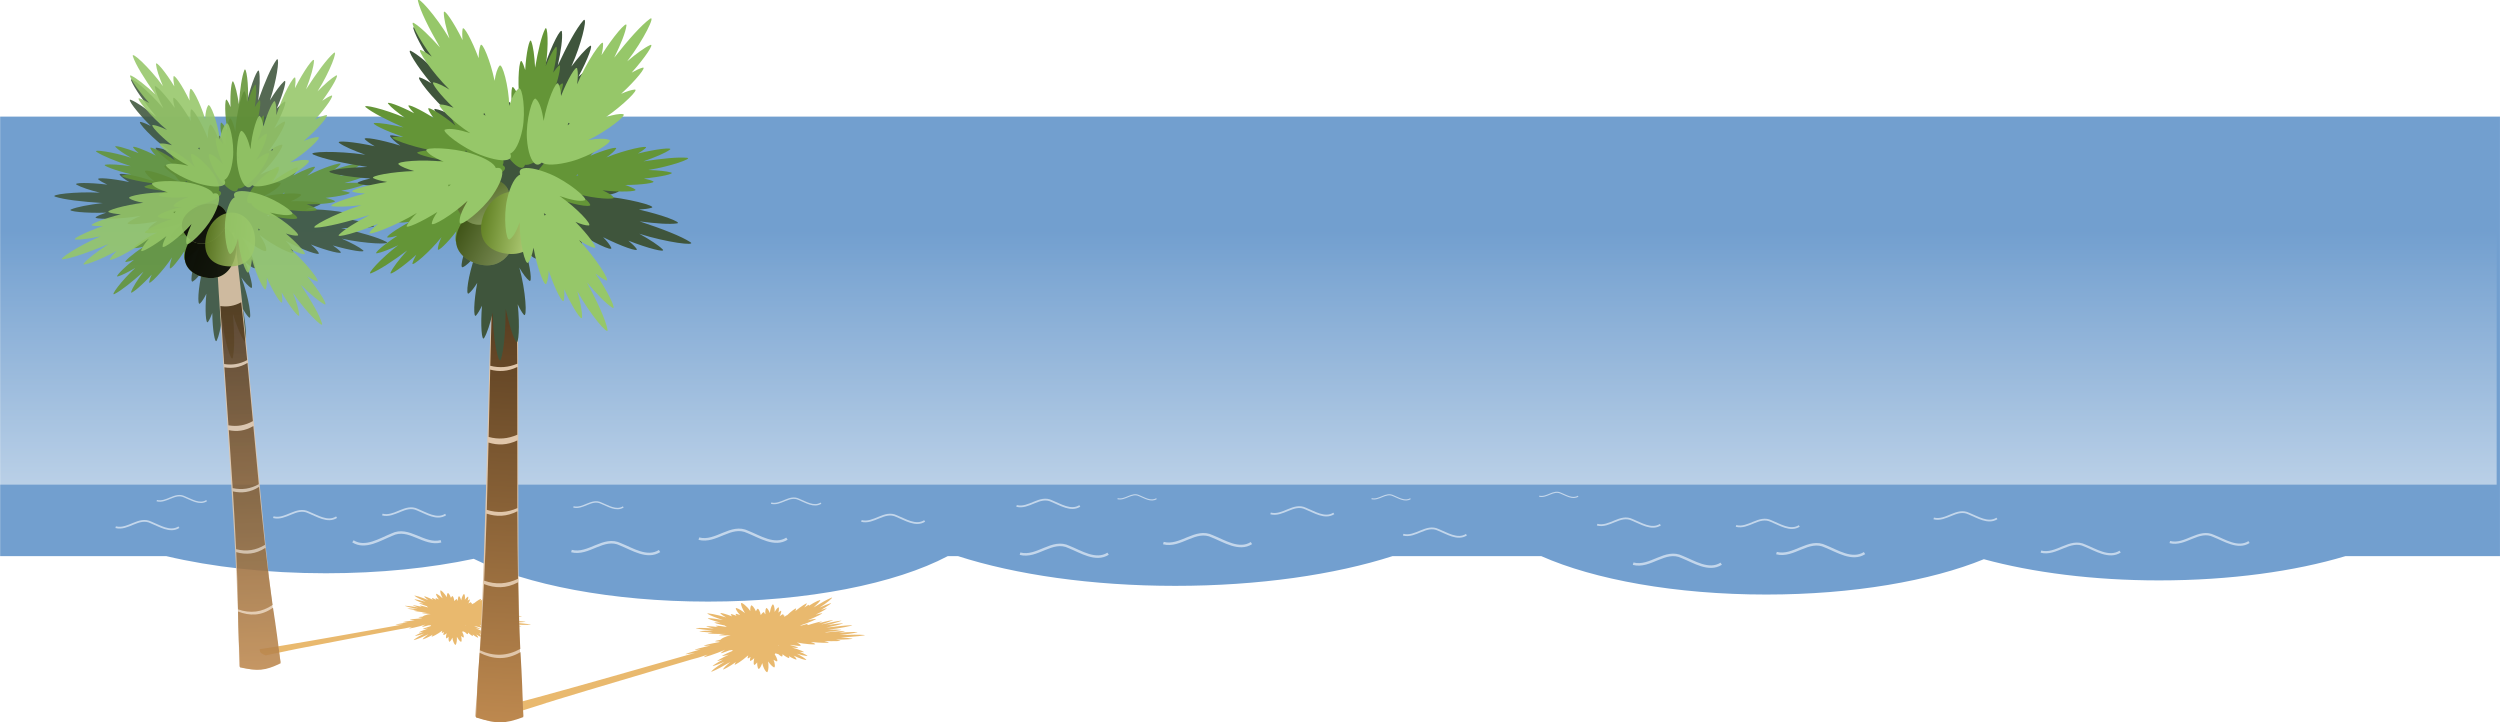 <?xml version="1.0" encoding="UTF-8"?>
<svg version="1.0" viewBox="0 0 999.02 288.67" xmlns="http://www.w3.org/2000/svg" xmlns:xlink="http://www.w3.org/1999/xlink">
<defs>
<linearGradient id="c" x1="783.05" x2="794.71" y1="975.63" y2="556.5" gradientTransform="translate(-419.21 -67.68)" gradientUnits="userSpaceOnUse">
<stop stop-color="#be894f" offset="0"/>
<stop stop-color="#553b1f" offset="1"/>
</linearGradient>
<filter id="b">
<feGaussianBlur stdDeviation="1.596"/>
</filter>
<linearGradient id="a">
<stop stop-color="#638225" offset="0"/>
<stop stop-color="#bad681" offset="1"/>
</linearGradient>
<linearGradient id="j" x1="163.62" x2="227.28" y1="564.38" y2="564.38" gradientTransform="matrix(2.448 .386 -.425 2.223 -113.05 -2344.7)" gradientUnits="userSpaceOnUse" xlink:href="#a"/>
<linearGradient id="i" x1="163.62" x2="227.28" y1="564.38" y2="564.38" gradientTransform="matrix(1.128 1.491 -1.641 1.024 757.2 -1944)" gradientUnits="userSpaceOnUse" xlink:href="#a"/>
<linearGradient id="h" x1="163.62" x2="227.28" y1="564.38" y2="564.38" gradientTransform="matrix(2.263 .932 -1.026 2.055 198.91 -2325.5)" gradientUnits="userSpaceOnUse" xlink:href="#a"/>
<linearGradient id="g" x1="163.62" x2="227.28" y1="564.38" y2="564.38" gradientTransform="matrix(2.34 .718 -.831 2.142 -1023.7 -2176.4)" gradientUnits="userSpaceOnUse" xlink:href="#a"/>
<linearGradient id="f" x1="163.62" x2="227.28" y1="564.38" y2="564.38" gradientTransform="matrix(1.261 1.379 -1.539 1.172 -432.4 -1848.4)" gradientUnits="userSpaceOnUse" xlink:href="#a"/>
<linearGradient id="e" x1="163.62" x2="227.28" y1="564.38" y2="564.38" gradientTransform="matrix(2.474 .157 -.217 2.253 -1336.1 -2166.5)" gradientUnits="userSpaceOnUse" xlink:href="#a"/>
<linearGradient id="d" x1="728.56" x2="728.56" y1="-1510.7" y2="-2266.3" gradientTransform="matrix(.152 0 0 .264 396.13 733.7)" gradientUnits="userSpaceOnUse">
<stop stop-color="#fffffe" offset="0"/>
<stop stop-color="#fffffe" stop-opacity="0" offset="1"/>
</linearGradient>
</defs>
<g transform="translate(-38.291 -43.01)">
<path d="m38.344 89.594v175.66h66.436c18.26 4.32 40.18 6.84 63.75 6.84 21.59 0 41.79-2.11 59.06-5.78 20.93 10.35 55.07 17.1 93.66 17.1 39.87 0 75.05-7.22 95.75-18.16h4.16c22.96 7.38 53.4 11.87 86.78 11.87s63.82-4.49 86.78-11.87h59.5c21.13 9.35 53.56 15.34 89.9 15.34 34.72 0 65.81-5.49 86.94-14.12 19.42 5.29 43.69 8.47 70.03 8.47 28.38 0 54.35-3.64 74.44-9.69h61.77v-175.66l-998.96 4e-3z" fill="#729fcf"/>
<rect x="38.291" y="88.118" width="997.68" height="148.56" fill="url(#d)"/>
<path transform="matrix(.075 0 -.026 .041 244.41 312.87)" d="m1421.5-757.81c-0.6 0.09-1.3 0.59-2.2 1.5-16.6 16.57-38.6 51.72-61.8 94.75 8.4-31.33 12.9-56.68 11.3-70.97-0.4-3.96-3.8-1.3-8.8 5.72-0.7-0.96-1.8-0.67-3.3 1.09-9 10.3-19.4 27.23-30.4 48.44-0.4-3.16-1-5.95-1.8-8.31-1.7-5.47-8.9 5.77-16.7 24.46 1.8-16.24 2.1-29.38 0.4-38.15-2.1-10.81-22.6 29.45-35.9 73.31-0.7-10.24-2.2-18.46-4.5-24.16-3.5-8.56-17.3 26.22-25.5 65.5-2.8-1.45-5.9 5.03-8.4 15.82-2.1-7.23-4.5-12.95-7.3-16.85-1.3-1.75-2.8-0.77-4.5 2.25-1.3-9.61-3.4-14.98-5.7-12.43-3.6 4.1-7.1 10.99-10.3 20.03-2.2-31.21-9.2-59.15-12.9-52.57-2.4 4.21-4.3 10.27-6 17.85-6-31.62-16.1-58.52-18.7-50.78-3.1 9.1-4.2 24.45-3.9 43.68-0.1-0.3-0.1-0.63-0.2-0.93-11.6-40.76-34.8-82.4-35.7-70.78-1.2 16.62 4.7 46.87 14.4 82.46-12.6-22.68-24.2-40.18-33.4-48.5-7-6.34 0.1 27.03 13.9 60.29-1.9-2.11-3.7-4.03-5.5-5.79-5.9-11.4-10.9-17.41-12.5-13.65-2.7 6.02-4 15.37-4 27.25-16.3-37.14-37.2-68.88-38.8-59.85-1.1 5.77-0.9 13.64 0.4 23.29-21.2-36.53-45.4-66.15-45.2-56.04 0.2 11.9 5.6 30.82 14.4 54-0.3-0.34-0.5-0.71-0.7-1.06-32.11-45.95-78.8-89.65-74.79-75.34 5.75 20.48 26.31 55.42 53.79 95.69-25.37-23.82-47.29-41.64-62.22-49.04-11.41-5.64 11.93 32.71 43.43 68.94-9.97-6.09-18.63-10.46-25.47-12.69-5.64-1.83-1.29 6.6 8.85 19.6-22.11-13.14-38.44-20.17-35.81-14.44 2.47 5.4 7.33 12.15 14.15 20-40.39-23.32-79.39-39.49-73.25-30.81 7.23 10.2 23.16 24.47 44.66 41.09-0.42-0.2-0.83-0.42-1.25-0.62-55.65-27.22-122.92-46.78-110.91-35.97 17.19 15.48 56.01 37.66 104.16 61.78-36.57-10.7-66.55-17.57-84.19-18.13-13.47-0.42 29.87 23.65 79.25 42.69-12.46-1.37-22.71-1.81-30.09-1.06-10.36 1.05 22.33 16.5 63.37 30.03 2.86 3.81 8.05 8.3 15.13 13.31-0.74 0.08-1.46 0.17-2.16 0.25-34.18-9.89-65.56-15.04-60.06-9.93 3.66 3.39 9.52 7.24 17.25 11.46-37.94-8.03-72.43-11.16-64.94-6.18 8.82 5.85 25.51 12.74 47.13 20.09-0.38-0.06-0.78-0.13-1.16-0.19-50.62-7.48-107.31-6.79-94.72-1.56 18.02 7.49 54.38 15.04 98.38 21.94-30.85 0.33-55.49 2.03-68.82 5.56-10.17 2.69 30.21 10.6 73.41 13.5-9.75 1.78-17.53 3.77-22.78 5.97-9.95 4.16 47.48 10.03 95.03 7.22-13.66 3.52-23.95 7.14-29.59 10.81-6.07 3.95 27.14 5.7 62.92 3.06-10.1 4.29-17.39 8.42-20.96 12.28-0.39 0.43-0.46 0.83-0.25 1.16-11.1 8.37-17.05 18.8-18.71 30.13-17.17 6.64-27.44 12.47-22.91 14.15 5.29 1.97 13.34 2.94 23.47 3.1 0.34 1.68 0.76 3.37 1.25 5.06-42.1 15.4-78.44 34.56-68.81 35.87 7.67 1.05 19.15 0.28 33.56-1.9-42.83 19.97-78.52 42.6-67.35 42.25 7.14-0.23 16.69-1.8 28.22-4.6-41.42 23.79-74.08 48.69-61.84 46.66 10.64-1.76 25.55-6.51 43.47-13.44-244.9 155.32-502.23 320.95-691.63 434.69-25.23 14.54-48.61 28.42-71.09 42.06-20.464 11.91-39.925 23.07-57.969 33.13 0.274 0.73 0.513 1.35 0.781 2.06-0.417 0.26-0.833 0.52-1.25 0.78 17.375 39.06 27.92 50.47 69.718 68.63 0.73-0.52 1.52-1.08 2.25-1.6 0.13 0.07 0.24 0.13 0.38 0.19 2.23-1.74 4.54-3.54 6.84-5.31 35.63-25.27 74.57-52.86 117.41-84.94-0.38-0.1-0.75-0.18-1.13-0.28 2.15-1.52 4.29-3.06 6.47-4.6 0.31 0.09 0.62 0.2 0.94 0.29 12.85-9.42 26.16-19.05 39.81-28.82 163.51-113.63 379.53-255.17 581.31-391.37 13.67-6.37 42.82-25.52 70.22-47.63-6.03 9.13-10.2 16.86-11.97 22.75-3.35 11.19 51.84-29.82 88.27-69.81-7.2 13.63-11.5 24.71-11.8 32.09-0.3 5.95 16.5-6.59 36.1-26.06 4.6-0.33 10.3-1.72 16.8-3.97-0.2 3.43 0 6.4 0.7 8.82 0.1 0.42 0.3 0.72 0.6 0.9-25.8 26.41-43.8 51.39-35.2 49.25 7.5-1.86 17.6-6.7 29.4-13.87-27.8 33.23-47.7 66.25-37.8 61.87 6.3-2.79 14.1-7.7 23-14.37-24.4 36.09-40.3 69.992-30.3 63.747 11.7-7.347 27.5-22.327 45.6-42.157-0.2 0.37-0.4 0.73-0.6 1.09-27.7 49.001-44.9 106.24-32.9 94.942 17.2-16.18 40.4-50.804 65-93.282-9.4 31.138-14.8 56.384-13.8 70.72 0.8 10.947 25.9-27.647 44.3-70.38-0.5 10.28 0 18.64 1.6 24.5 3 10.459 27.5-38.82 39.6-85.18 0.8-0.86 1.7-1.82 2.5-2.88 1.1 11.9 3.2 21.16 6.5 26.91 1.9 3.41 6-2.38 10.5-13.28 4.1 25.35 10.3 43.62 14.1 38.31 3.9-5.57 7.1-14.63 9.7-26.38 8 39.06 21.6 73.456 25.2 64.75 2.3-5.55 3.8-13.4 4.6-23.12 12.9 39.142 30.3 71.905 32.3 61.875 2.3-11.8 1.1-31.257-2.5-55.435 0.2 0.37 0.3 0.75 0.5 1.12 21.5 50.027 57.8 99.882 57 85.159-1.3-21.077-13.8-58.513-32-102.25 19.7 27.16 37.3 47.934 50.3 57.374 10 7.208-4.6-34.044-27.6-74.374 8.4 7.45 15.9 13.01 22.1 16.19 9.9 5.05-8.3-32.97-34.2-69.16 0-0.09 0.1-0.18 0.1-0.28 0.8-2.32 1.1-5.27 1-8.75 6.2 3.74 11.8 6.45 16.4 7.84 0.6 0.19 1.1 0.21 1.5 0.1 15 16.02 28.2 26.55 28.3 21.75 0.1-5.01-2-12.16-5.8-20.91 24.1 23.89 50 42.85 48.3 35.84-1.1-4.47-3.7-10.25-7.8-17.09 27.6 22.4 55.2 39.09 51.8 31.69-3.9-8.72-14-21.52-28.1-36.72 0.3 0.2 0.6 0.42 0.9 0.62 38.8 27.04 87.8 49.32 80.2 39.63-10.9-13.87-37.4-35.23-70.9-59.06 26.6 12.16 48.7 20.63 62.3 22.9 10.3 1.74-19.4-21.56-54.6-41.56 9.4 2.37 17.3 3.78 23.1 3.97 11.1 0.35-34.5-28-77-44.72 13.9 2.41 24.9 3.36 32 2.41 7.6-1.03-19.8-15.96-52-28.07 3.9 0.1 7.4 0.06 10.6-0.09 27.1 8.4 50.5 12 49.2 6.81-2.1-8.33-13.7-19.08-31.3-31.03 46.3 15.59 108.7 23.67 103.5 16.13-4.4-6.18-15.2-13.32-30.6-21.04 50 9.18 104.7 11.18 97.1 4.91-5.5-4.45-15.3-9.2-28.4-14.09 48.5 3.3 93.2 1.01 84-3.91-5.9-3.14-14.8-6.24-26.1-9.28 50.1-0.54 94-6.08 82.7-10.09-13.3-4.73-36.7-8.59-66.3-11.66 0.4-0.03 0.9-0.06 1.4-0.09 65.5-4.67 135.2-20.94 117.5-23.88-25.3-4.2-73.3-3.51-130.3 0.06 37.9-8.79 67.6-17.52 82.6-25.43 11.4-6.05-41.7-4.72-96.1 3.5 11.2-4.82 20.1-9.34 25.6-13.44 8.9-6.52-41.2-1.6-91.6 9.81-3.4-0.43-7.2-0.81-11.2-1.12 49-9.5 90.5-22.76 78.3-24.63-14.3-2.2-38.3-1.71-68.2 0.63 0.4-0.13 1-0.22 1.4-0.35 57.1-14.73 115-39.35 111.8-43.59-0.3-0.44-1.3-0.62-3-0.6-25.9 0.46-72.8 9.68-127.9 23.38 34.8-15.33 61.7-29.1 74.2-39.47 8.9-7.31-34.5 1.36-81.6 16.69 40.6-21.49 75.7-47.91 62.9-45.1-19.8 4.38-53.7 18.68-92.8 37.63 23.2-17.04 40.6-31.68 47.8-41.5 5.5-7.5-31.7 8.74-66.9 30.16 5.9-6.6 10.2-12.3 12.4-16.75 3.4-6.98-29.1 10.26-59.5 32.21-2.6-0.47-5.6-0.58-8.9-0.37 1.9-3.56 3.3-6.71 3.8-9.31 1-4.26-11.4 2.41-27.4 13.97-2.8 0.81-5.7 1.69-8.7 2.68 0.3-0.75 0.5-1.51 0.6-2.22 0.1-0.36 0.1-0.63-0.1-0.87 36.2-26.8 69-63.22 58.9-62.66-8.8 0.5-21.8 5.28-37.5 13.16 33.7-32.37 61.8-71.31 51.3-68.44-7.4 2.05-17.3 7.15-28.9 14.6 26.6-33.87 45.4-67.34 35.6-62.72-6.3 2.94-13.8 8.03-22.5 14.9 23.1-36.63 37.8-70.85 28.1-64.37-11.5 7.62-26.8 22.94-44.2 43.19 0.2-0.38 0.4-0.72 0.6-1.1 23.9-45.73 38.6-98.27 31.7-97.12zm-28.4 385.12c-0.1 0.17-0.1 0.34-0.2 0.5-0.2-0.06-0.4-0.12-0.6-0.19 0.3-0.1 0.5-0.2 0.8-0.31zm-95.8 82.35c1.7 0.5 3.5 1.02 5.4 1.56-1.3 0.42-2.1 1.07-2.4 1.94-1.1-1.27-2.1-2.44-3-3.5z" fill="#e9b96e" filter="url(#b)"/>
<path d="m317.56 258.26c6.83 1.81 12.86-6.02 19.59-2.68 4.66 1.85 10.69 5.84 15.61 2.68" fill="none" opacity=".577" stroke="#fffeff"/>
<path transform="matrix(.056 .006 -.022 .029 145.22 293.63)" d="m1421.5-757.81c-0.6 0.09-1.3 0.59-2.2 1.5-16.6 16.57-38.6 51.72-61.8 94.75 8.4-31.33 12.9-56.68 11.3-70.97-0.4-3.96-3.8-1.3-8.8 5.72-0.7-0.96-1.8-0.67-3.3 1.09-9 10.3-19.4 27.23-30.4 48.44-0.4-3.16-1-5.95-1.8-8.31-1.7-5.47-8.9 5.77-16.7 24.46 1.8-16.24 2.1-29.38 0.4-38.15-2.1-10.81-22.6 29.45-35.9 73.31-0.7-10.24-2.2-18.46-4.5-24.16-3.5-8.56-17.3 26.22-25.5 65.5-2.8-1.45-5.9 5.03-8.4 15.82-2.1-7.23-4.5-12.95-7.3-16.85-1.3-1.75-2.8-0.77-4.5 2.25-1.3-9.61-3.4-14.98-5.7-12.43-3.6 4.1-7.1 10.99-10.3 20.03-2.2-31.21-9.2-59.15-12.9-52.57-2.4 4.21-4.3 10.27-6 17.85-6-31.62-16.1-58.52-18.7-50.78-3.1 9.1-4.2 24.45-3.9 43.68-0.1-0.3-0.1-0.63-0.2-0.93-11.6-40.76-34.8-82.4-35.7-70.78-1.2 16.62 4.7 46.87 14.4 82.46-12.6-22.68-24.2-40.18-33.4-48.5-7-6.34 0.1 27.03 13.9 60.29-1.9-2.11-3.7-4.03-5.5-5.79-5.9-11.4-10.9-17.41-12.5-13.65-2.7 6.02-4 15.37-4 27.25-16.3-37.14-37.2-68.88-38.8-59.85-1.1 5.77-0.9 13.64 0.4 23.29-21.2-36.53-45.4-66.15-45.2-56.04 0.2 11.9 5.6 30.82 14.4 54-0.3-0.34-0.5-0.71-0.7-1.06-32.11-45.95-78.8-89.65-74.79-75.34 5.75 20.48 26.31 55.42 53.79 95.69-25.37-23.82-47.29-41.64-62.22-49.04-11.41-5.64 11.93 32.71 43.43 68.94-9.97-6.09-18.63-10.46-25.47-12.69-5.64-1.83-1.29 6.6 8.85 19.6-22.11-13.14-38.44-20.17-35.81-14.44 2.47 5.4 7.33 12.15 14.15 20-40.39-23.32-79.39-39.49-73.25-30.81 7.23 10.2 23.16 24.47 44.66 41.09-0.42-0.2-0.83-0.42-1.25-0.62-55.65-27.22-122.92-46.78-110.91-35.97 17.19 15.48 56.01 37.66 104.16 61.78-36.57-10.7-66.55-17.57-84.19-18.13-13.47-0.42 29.87 23.65 79.25 42.69-12.46-1.37-22.71-1.81-30.09-1.06-10.36 1.05 22.33 16.5 63.37 30.03 2.86 3.81 8.05 8.3 15.13 13.31-0.74 0.08-1.46 0.17-2.16 0.25-34.18-9.89-65.56-15.04-60.06-9.93 3.66 3.39 9.52 7.24 17.25 11.46-37.94-8.03-72.43-11.16-64.94-6.18 8.82 5.85 25.51 12.74 47.13 20.09-0.38-0.06-0.78-0.13-1.16-0.19-50.62-7.48-107.31-6.79-94.72-1.56 18.02 7.49 54.38 15.04 98.38 21.94-30.85 0.33-55.49 2.03-68.82 5.56-10.17 2.69 30.21 10.6 73.41 13.5-9.75 1.78-17.53 3.77-22.78 5.97-9.95 4.16 47.48 10.03 95.03 7.22-13.66 3.52-23.95 7.14-29.59 10.81-6.07 3.95 27.14 5.7 62.92 3.06-10.1 4.29-17.39 8.42-20.96 12.28-0.39 0.43-0.46 0.83-0.25 1.16-11.1 8.37-17.05 18.8-18.71 30.13-17.17 6.64-27.44 12.47-22.91 14.15 5.29 1.97 13.34 2.94 23.47 3.1 0.34 1.68 0.76 3.37 1.25 5.06-42.1 15.4-78.44 34.56-68.81 35.87 7.67 1.05 19.15 0.28 33.56-1.9-42.83 19.97-78.52 42.6-67.35 42.25 7.14-0.23 16.69-1.8 28.22-4.6-41.42 23.79-74.08 48.69-61.84 46.66 10.64-1.76 25.55-6.51 43.47-13.44-244.9 155.32-502.23 320.95-691.63 434.69-25.23 14.54-48.61 28.42-71.09 42.06-20.464 11.91-39.925 23.07-57.969 33.13 0.274 0.73 0.513 1.35 0.781 2.06-0.417 0.26-0.833 0.52-1.25 0.78 17.375 39.06 27.92 50.47 69.718 68.63 0.73-0.52 1.52-1.08 2.25-1.6 0.13 0.07 0.24 0.13 0.38 0.19 2.23-1.74 4.54-3.54 6.84-5.31 35.63-25.27 74.57-52.86 117.41-84.94-0.38-0.1-0.75-0.18-1.13-0.28 2.15-1.52 4.29-3.06 6.47-4.6 0.31 0.09 0.62 0.2 0.94 0.29 12.85-9.42 26.16-19.05 39.81-28.82 163.51-113.63 379.53-255.17 581.31-391.37 13.67-6.37 42.82-25.52 70.22-47.63-6.03 9.13-10.2 16.86-11.97 22.75-3.35 11.19 51.84-29.82 88.27-69.81-7.2 13.63-11.5 24.71-11.8 32.09-0.3 5.95 16.5-6.59 36.1-26.06 4.6-0.33 10.3-1.72 16.8-3.97-0.2 3.43 0 6.4 0.7 8.82 0.1 0.42 0.3 0.72 0.6 0.9-25.8 26.41-43.8 51.39-35.2 49.25 7.5-1.86 17.6-6.7 29.4-13.87-27.8 33.23-47.7 66.25-37.8 61.87 6.3-2.79 14.1-7.7 23-14.37-24.4 36.09-40.3 69.992-30.3 63.747 11.7-7.347 27.5-22.327 45.6-42.157-0.2 0.37-0.4 0.73-0.6 1.09-27.7 49.001-44.9 106.24-32.9 94.942 17.2-16.18 40.4-50.804 65-93.282-9.4 31.138-14.8 56.384-13.8 70.72 0.8 10.947 25.9-27.647 44.3-70.38-0.5 10.28 0 18.64 1.6 24.5 3 10.459 27.5-38.82 39.6-85.18 0.8-0.86 1.7-1.82 2.5-2.88 1.1 11.9 3.2 21.16 6.5 26.91 1.9 3.41 6-2.38 10.5-13.28 4.1 25.35 10.3 43.62 14.1 38.31 3.9-5.57 7.1-14.63 9.7-26.38 8 39.06 21.6 73.456 25.2 64.75 2.3-5.55 3.8-13.4 4.6-23.12 12.9 39.142 30.3 71.905 32.3 61.875 2.3-11.8 1.1-31.257-2.5-55.435 0.2 0.37 0.3 0.75 0.5 1.12 21.5 50.027 57.8 99.882 57 85.159-1.3-21.077-13.8-58.513-32-102.25 19.7 27.16 37.3 47.934 50.3 57.374 10 7.208-4.6-34.044-27.6-74.374 8.4 7.45 15.9 13.01 22.1 16.19 9.9 5.05-8.3-32.97-34.2-69.16 0-0.09 0.1-0.18 0.1-0.28 0.8-2.32 1.1-5.27 1-8.75 6.2 3.74 11.8 6.45 16.4 7.84 0.6 0.19 1.1 0.21 1.5 0.1 15 16.02 28.2 26.55 28.3 21.75 0.1-5.01-2-12.16-5.8-20.91 24.1 23.89 50 42.85 48.3 35.84-1.1-4.47-3.7-10.25-7.8-17.09 27.6 22.4 55.2 39.09 51.8 31.69-3.9-8.72-14-21.52-28.1-36.72 0.3 0.2 0.6 0.42 0.9 0.62 38.8 27.04 87.8 49.32 80.2 39.63-10.9-13.87-37.4-35.23-70.9-59.06 26.6 12.16 48.7 20.63 62.3 22.9 10.3 1.74-19.4-21.56-54.6-41.56 9.4 2.37 17.3 3.78 23.1 3.97 11.1 0.35-34.5-28-77-44.72 13.9 2.41 24.9 3.36 32 2.41 7.6-1.03-19.8-15.96-52-28.07 3.9 0.1 7.4 0.06 10.6-0.09 27.1 8.4 50.5 12 49.2 6.81-2.1-8.33-13.7-19.08-31.3-31.03 46.3 15.59 108.7 23.67 103.5 16.13-4.4-6.18-15.2-13.32-30.6-21.04 50 9.18 104.7 11.18 97.1 4.91-5.5-4.45-15.3-9.2-28.4-14.09 48.5 3.3 93.2 1.01 84-3.91-5.9-3.14-14.8-6.24-26.1-9.28 50.1-0.54 94-6.08 82.7-10.09-13.3-4.73-36.7-8.59-66.3-11.66 0.4-0.03 0.9-0.06 1.4-0.09 65.5-4.67 135.2-20.94 117.5-23.88-25.3-4.2-73.3-3.51-130.3 0.06 37.9-8.79 67.6-17.52 82.6-25.43 11.4-6.05-41.7-4.72-96.1 3.5 11.2-4.82 20.1-9.34 25.6-13.44 8.9-6.52-41.2-1.6-91.6 9.81-3.4-0.43-7.2-0.81-11.2-1.12 49-9.5 90.5-22.76 78.3-24.63-14.3-2.2-38.3-1.71-68.2 0.63 0.4-0.13 1-0.22 1.4-0.35 57.1-14.73 115-39.35 111.8-43.59-0.3-0.44-1.3-0.62-3-0.6-25.9 0.46-72.8 9.68-127.9 23.38 34.8-15.33 61.7-29.1 74.2-39.47 8.9-7.31-34.5 1.36-81.6 16.69 40.6-21.49 75.7-47.91 62.9-45.1-19.8 4.38-53.7 18.68-92.8 37.63 23.2-17.04 40.6-31.68 47.8-41.5 5.5-7.5-31.7 8.74-66.9 30.16 5.9-6.6 10.2-12.3 12.4-16.75 3.4-6.98-29.1 10.26-59.5 32.21-2.6-0.47-5.6-0.58-8.9-0.37 1.9-3.56 3.3-6.71 3.8-9.31 1-4.26-11.4 2.41-27.4 13.97-2.8 0.81-5.7 1.69-8.7 2.68 0.3-0.75 0.5-1.51 0.6-2.22 0.1-0.36 0.1-0.63-0.1-0.87 36.2-26.8 69-63.22 58.9-62.66-8.8 0.5-21.8 5.28-37.5 13.16 33.7-32.37 61.8-71.31 51.3-68.44-7.4 2.05-17.3 7.15-28.9 14.6 26.6-33.87 45.4-67.34 35.6-62.72-6.3 2.94-13.8 8.03-22.5 14.9 23.1-36.63 37.8-70.85 28.1-64.37-11.5 7.62-26.8 22.94-44.2 43.19 0.2-0.38 0.4-0.72 0.6-1.1 23.9-45.73 38.6-98.27 31.7-97.12zm-28.4 385.12c-0.1 0.17-0.1 0.34-0.2 0.5-0.2-0.06-0.4-0.12-0.6-0.19 0.3-0.1 0.5-0.2 0.8-0.31zm-95.8 82.35c1.7 0.5 3.5 1.02 5.4 1.56-1.3 0.42-2.1 1.07-2.4 1.94-1.1-1.27-2.1-2.44-3-3.5z" fill="#e9b96e" filter="url(#b)"/>
<g transform="matrix(.126 0 0 .126 253.22 247.6)">
<path d="m-826.21-1436c-0.74 0-1.65 0.7-2.75 2.2-16.9 23.2-37.38 71-58 129.2 5.08-41.5 6.65-74.8 2.7-93.2-3.01-14-24.86 39.1-38.08 96.7-1.43-13.3-3.58-24-6.6-31.4-5.71-13.9-26.96 62.4-30.62 126.6-3.88-18.8-8.59-33.1-14.21-41.1-6.05-8.7-15.32 35.7-17.12 84-5.94-14.1-12.11-24.4-18.41-29.7-2.1-1.7-3.9 0.3-5.4 4.9-10.7-27.1-22-45.7-25.4-39.7-4.8 8.4-6.7 23.3-6.4 42.7-19.8-51.4-51.3-101.7-54.1-90.3-1.9 8.2-1.6 20.5 0.7 35.8-26.1-45.8-56.3-84-56.5-72.2-0.1 7.6 1.6 17.8 4.9 30.1-31.6-44.3-65.4-79.4-63.2-66.3 2.5 15.3 12.3 39 27 67.8-0.4-0.4-0.7-0.9-1-1.3-46-55-108.6-105.3-101.2-87.4 10.6 25.7 41 68.1 80.6 116.4-34-27.4-62.8-47.4-81.6-55-14.3-5.8 20 40.6 63.5 83.2-12.7-6.5-23.5-11-31.9-13-15.8-3.7 39.5 55.4 94.6 94.7-19.1-7.8-34.7-12.5-45.3-13-11.3-0.4 22.8 31.7 64.8 60.6-16.1-3.7-29-5-37.6-3.3-6.9 1.3 8.2 15 32.1 30.7 5.2 7.5 12.2 15.7 21 24.6-50.4-27.4-120.8-47.6-116.2-37 3.8 8.7 14.8 19.7 31.1 32.1-55.8-19.7-118.6-30.7-111-21.4 5.4 6.6 15.7 14.3 29.9 22.7-55.3-11.8-107.3-15.8-97.6-8 6.2 5 15.7 10.4 28.1 16.1-57.9-7.1-109.5-6.7-97.3 0.3 14.4 8.2 40.6 16.8 74.2 25.4-0.6-0.1-1.2-0.1-1.7-0.2-76.5-4-160.1 6.3-140.3 12.84 28.3 9.36 83.9 15.84 150.4 20.04-45.5 5.54-81.5 12.31-100.3 20.26-14.4 6.07 47 12.51 111.5 10.28-14 4.49-25 9.04-32.3 13.49-13.7 8.44 72.5 8.78 142-3.54-19.3 8-33.7 15.6-41.1 22.54-8.1 7.47 41.4 4.92 93.5-5.18-13.8 8.67-23.7 16.65-28 23.58-6.2 9.75 63.1-1.85 117-22.6-25.9 18.93-43.4 35.9-46.4 48.38-1.9 7.87 35.1-0.61 72.7-16.41-21.5 39.2-34 84.28-24.1 82.07 11.9-2.68 27.4-15.53 44.6-34.9-22.5 50.08-34.3 116.91-23.5 110.9 8.9-4.92 19.2-16.78 30.3-33.56-13.3 53.6-16.4 111.92-7.3 103.45 6.4-6.02 13.2-16.7 20.2-30.93-4.9 51.8-1.8 99.2 5.3 89.1 4.5-6.44 9.1-15.96 13.5-28.1 0.6 53.25 8.4 99.56 14.2 87.35 6.8-14.37 12.4-39.41 16.9-71.13 0.1 0.52 0.1 1.02 0.2 1.55 6.41 69.42 29.51 142.63 33.79 123.69 6.13-27.12 5.34-78.12 0.41-138.64 12.5 39.86 24.92 71.04 36.23 86.57 8.64 11.85 6.93-44.54-4.68-102.05 6.87 11.76 13.31 20.89 19.17 26.61 11.12 10.84-0.8-66.64-24.08-126.93 11.43 15.95 21.77 27.51 30.38 33 9.25 5.9-0.51-38.04-18.9-83.08 11.38 10.91 21.42 18.27 29.56 20.97 11.46 3.79-11.03-56.29-41.24-101.05 12.05 9.92 23.29 17.96 33.25 23.67 0.06 0.04 0.1 0.09 0.16 0.13 23.93 17.25 44.93 27.6 45.73 21.16 1.38-11.12-6.62-28.48-20.74-49.34 44.13 35.07 109.37 66.17 106.9 54.98-2.02-9.17-10.76-21.73-24.31-36.55 50.99 28.28 110.43 49.22 104.78 38.82-4.02-7.4-12.69-16.6-25-27.14 52.05 20.47 102.31 32.69 94.3 23.44-5.12-5.91-13.46-12.79-24.52-20.38 55.46 16.19 106.28 23.97 95.63 15.16-12.54-10.37-36.59-23.04-67.94-36.87 0.56 0.13 1.12 0.29 1.68 0.41 74.28 16.24 158.21 19.37 140.04 9.75-26.01-13.77-79.17-29.07-143.69-43.83 45.7 1.78 82.38 0.89 102.42-3.95 15.31-3.7-43.8-19.93-107.51-28.01 14.6-2.2 26.29-4.91 34.26-8.15 15.11-6.14-69.4-20.17-140.06-19.1 20.53-4.8 36.1-10.05 44.79-15.72 9.34-6.09-39.66-11.49-92.79-9.83 15.28-6.35 26.39-12.64 32.01-18.82 7.93-8.6-62.28-8.2-119.22 3.7 29.14-14.6 49.53-28.6 54.88-40.4 2.3-5.1-14.52-5.5-38.03-2.3 22.09-22.2 36.23-42.6 28.93-43.6-12.12-1.6-31.69 5.1-55.57 17.3 41.53-39 80.17-97.3 67.7-95.4-10.2 1.6-24.6 9.1-41.8 20.9 34.53-45.4 61.62-98.7 49.81-93.9-8.4 3.4-19.17 11-31.58 21.8 26.04-46.6 42.88-91.9 32.17-84.9-6.84 4.4-14.94 11.8-24.03 21.6 21.57-49.8 33.62-95.7 23.22-86.4-12.24 11.1-27.8 32.6-45.12 60.6 0.17-0.5 0.38-1 0.55-1.5 20.76-60.7 30.24-129 23.05-129.2zm-232.29 342.9c0.1 0.1 0.1 0.2 0.1 0.3 0.2 1.7 0.5 3.3 0.7 4.9-1.6-0.9-3.2-1.8-5-2.8 2-0.3 3.5-1.1 4.2-2.4zm111.02-6.6c1.44 1.3 2.99 1.9 4.61 1.7-1.53 2.1-2.89 4.1-4.12 6-0.14-2.4-0.32-5-0.49-7.7zm-199.62 119.47c2.6 0.83 5.1 1.52 7.4 2.14-2.6 0.73-5.4 1.53-8.3 2.33 1.1-1.58 1.5-3.09 0.9-4.47zm295.77 38.5c-1.37 1.39-1.99 2.81-1.7 4.27-2.4-1.24-4.64-2.35-6.79-3.34 2.74-0.29 5.55-0.59 8.49-0.93zm-147.99 97.37c1.17 2.25 2.34 4.62 3.62 7.03-1.88-0.7-3.57-0.71-5 0.04 0.5-2.49 1.03-4.88 1.38-7.07z" fill="#3f553c" opacity=".88"/>
<g transform="matrix(1.307 -.122 .26 2.791 -1590.6 -1980.6)" opacity=".88">
<path d="m352.86 409.51h45.71c11.26 161.64-3.67 385.28 15.63 488.97-50.76 7.77-56.98 8.01-101.13 0.59 22.06-105.57 26.18-320.98 39.79-489.56z" fill="#e0c6aa" filter="url(#b)"/>
<path d="m401.32 557.82c-19.65 4.43-38.34 4.79-56.41 2.53-1.09 21.82-2.15 43.8-3.22 65.75 20.31 2.61 40.22 1.91 59.69-2.19 0.05-22.17 0.08-44.32-0.06-66.09zm0.03 71.69c-20.92 4.72-40.75 4.85-59.91 2.09-1.08 22.12-2.25 44.12-3.62 65.69 21.68 3.23 42.89 2.68 63.62-1.69-0.15-21.75-0.14-43.89-0.09-66.09zm0.12 69.18c-22.38 5.38-43.49 5.45-63.87 2.32-1.45 22.42-3.15 44.36-5.25 65.43 24.09 4.03 47.61 3.41 70.53-1.9-0.82-21.18-1.22-43.27-1.41-65.85zm1.54 69.35c-25 6.26-48.45 5.88-71 1.75-2.32 22.71-5.14 44.43-8.63 64.65 28.91 6.19 57 5.73 84.25-1.37-2.23-20.17-3.68-42.03-4.62-65.03zm-3.04-279.22c-17.7 3.6-34.64 3.94-51.06 2.06-1.47 21.44-2.71 43.46-3.84 65.72 19.11 2.32 37.85 1.63 56.22-2-0.17-22.53-0.54-44.59-1.32-65.78zm8 347.41c-30.24 8.34-58.18 6.89-85 0.65-4.05 22.99-6.04 42.95-7.72 63.15 43.4 6.27 59.22 6.52 98.67-0.37-1.37-18.91-2.71-39.78-5.95-63.43z" fill="url(#c)"/>
</g>
<path d="m-1005-1008.7c1.1-3.1 0.1-5.9-3-8.2-1.2-1-2.5-1.8-3.9-2.5 5-8.7-1.7-30.1-18.4-55.3-22-32.8-67-68.4-69.1-59.7-2.2 8.6 2.4 22.8 11.5 40.2-31.2-30.9-79.2-60.3-78.3-51.3 0.7 7.3 6.3 17.8 15.5 30.5-37.2-26.1-81.7-47.1-78.2-38.5 2.4 6.1 8.3 14 17 23.2-38.8-20.1-76.9-33.5-71.5-25.6 3.4 5 9.3 11 17.3 17.8-41.9-17-80.8-27-73.3-19.3 8.8 9.1 26.4 20.9 49.6 34.2-0.4-0.2-0.8-0.3-1.2-0.4-56.6-18.5-121.9-27.5-108.6-18.5 19 12.8 59.2 28.9 108.2 45.4-35.6-4.9-64.3-7-80.4-4.7-12.3 1.7 32.4 18.9 81.4 30.2-11.6 0.6-21 1.8-27.5 3.7-12.4 3.7 52.3 21.3 107.6 25.9-16.5 2.2-29.1 5.1-36.5 8.9-7.8 4 30 12 71.6 14.8-12.5 3.8-21.8 7.9-26.7 12.3-7 6.17 47.8 11.26 93.4 6.33-24.1 9.17-41.3 18.56-46.6 27.44-4.7 7.83 55.5 6.65 96.1-5.8 30.5-9.34 50.9-21.58 54-31.07zm-106.1-38.3c-2.2 0-4.4 0-6.7 0.1 1.2-1 1.8-2.1 1.7-3.3 1.7 1.2 3.4 2.2 5 3.2z" fill="#649537" opacity=".88"/>
<path d="m-1038.3-963.9c-2.7-2.12-5.9-2.49-9.6-0.85-1.5 0.68-2.9 1.41-4.1 2.26-6.5-7.62-30.9-10.7-63.2-6.92-42.4 4.96-97.5 27.94-89.7 33.18 7.7 5.2 23.8 7.09 45.2 6.57-44.4 13.41-94.6 41.32-85.3 44.19 7.7 2.35 20.6 1.92 37.3-0.61-42.2 20.28-82.5 48.63-72.4 49.23 7.1 0.43 17.6-1.29 30.5-4.73-36.8 23.99-66.8 50.12-56.6 48.81 6.5-0.83 15.1-3.29 25.3-7.12-35.1 27.76-62 55.94-51 52.84 12.9-3.65 32.3-13.48 55.7-27.34-0.4 0.3-0.7 0.59-1 0.89-43 39.32-80.2 89.75-65.5 82.34 21-10.6 54.5-37.32 92.3-71.21-20.3 27.41-34.9 50.3-39.6 64.52-3.7 10.87 33-19.13 65.5-55.15-4.5 9.84-7.3 18.09-8.2 24.27-1.8 11.69 43.8-34.76 72.4-78.63-4.9 14.51-7.5 26.14-6.9 33.7 0.6 8.13 25-19.92 45.9-53.24-1.6 11.88-1.6 21.21 0.7 27.08 3.1 8.26 32-35.06 46.8-74.74-1.3 23.62 0.6 41.63 7.2 49.56 5.8 7 30.7-43.21 35.9-81.78 3.9-28.93 0.5-50.77-7.6-57.12zm-84.4 72.36c-0.9 1.8-1.8 3.66-2.8 5.6-0.5-1.39-1.3-2.32-2.5-2.71 2-0.99 3.7-1.96 5.3-2.89z" fill="#649537" opacity=".88"/>
<path d="m-964.68-795.28c-19.35 49.86-60.72 61.47-101.82 48.85-41.1-12.61-66.5-44.71-47.1-94.56 19.3-49.85 68.4-80.07 109.5-67.46 41.11 12.62 58.77 63.32 39.42 113.17z" fill="url(#g)" opacity=".88"/>
<path d="m-964.68-795.28c-19.35 49.86-60.72 61.47-101.82 48.85-41.1-12.61-66.5-44.71-47.1-94.56 19.3-49.85 68.4-80.07 109.5-67.46 41.11 12.62 58.77 63.32 39.42 113.17z" opacity=".88"/>
<path d="m-1021.2-868.16c-35.9 27.28-69.2 19.75-91.4-4.49s-24.8-56.05 11.1-83.34c35.8-27.29 82.9-29.76 105.04-5.52 22.16 24.24 11.06 66.06-24.74 93.35z" fill="url(#f)" opacity=".88"/>
<path d="m-921.44-984.1c1.17 3.07 3.74 4.85 7.78 5.06 1.66 0.09 3.24 0.06 4.8-0.11 1.45 9.62 20.67 23.3 50.56 34.58 39.13 14.77 98.97 19.43 95.18 11.35-3.78-8.04-16.66-16.99-35.31-26.18 45.49 8.28 103.9 6.45 97.43-0.28-5.29-5.52-16.69-10.99-32.39-16.29 47.36 1.26 97.44-5.45 89.1-10.52-5.93-3.61-15.87-6.82-28.87-9.64 44.76-4.47 84.78-13.87 75.29-17.27-6.05-2.2-14.77-3.9-25.65-5.2 45.3-8.5 83.81-21.1 72.68-23.3-13.09-2.6-35.15-2.8-62.74-1.1 0.43-0.2 0.87-0.3 1.31-0.4 58.37-15.1 117.89-42.5 101.21-42.7-23.87-0.2-67.22 8.2-118.19 20.9 32.42-14.9 57.41-28.4 69.24-38.8 9.03-7.9-38.8 1.9-86.37 18.9 9.18-6.7 16.15-12.6 20.29-17.6 7.85-9.5-56.68 10.7-105.17 36.3 12.17-10.5 20.72-19.6 24.33-26.5 3.88-7.4-32.37 6.2-68.47 26 7.88-9.6 12.91-17.9 14.2-24 1.81-8.7-46.64 16.3-81.03 44.4 14-20.1 22.17-36.8 20.84-46.7-1.18-8.8-49.96 24.1-75.42 55.6-19.1 23.6-28.12 44.28-24.63 53.5zm111.97-25.4c1.77-1.2 3.59-2.4 5.49-3.7-0.37 1.5-0.17 2.6 0.65 3.5-2.19 0-4.23 0.1-6.14 0.2z" fill="#649537" opacity=".88"/>
<path d="m-960.24-1016.6c3.59-0.1 6.3-1.8 7.86-5.2 0.64-1.4 1.14-2.8 1.47-4.2 10.53 1.6 31.17-10.9 52.84-33.4 28.37-29.4 53.06-79.7 43.36-78.8-9.63 0.9-23.24 9.3-39.01 22.7 23.71-36.8 41.14-87.8 31.97-84.2-7.51 2.9-17 11.1-27.72 23.1 16.99-40.5 26.58-85.8 18.52-80.1-5.73 4.1-12.37 11.7-19.63 22.1 10.21-40 13.65-77.3 6.9-70.2-4.32 4.6-8.99 11.6-13.91 20.6 6.11-41.6 5.74-78.6-0.28-69.7-7.08 10.6-14.52 29.6-21.94 53.9 0.02-0.4 0.05-0.8 0.08-1.3 3.54-54.9-5.38-114.4-11.04-100.1-8.11 20.6-13.76 60.5-17.4 108.3-4.79-32.4-10.63-58-17.5-71.3-5.26-10.1-10.87 34.1-8.94 80.2-3.89-9.9-7.78-17.7-11.64-22.8-7.3-9.6-7.6 52.2 3.05 101.7-6.92-13.7-13.53-23.7-19.5-28.9-6.5-5.6-4.3 29.8 4.44 66.9-7.54-9.7-14.44-16.5-20.44-19.4-8.4-4.2 1.6 45.1 19.59 83.1-16.39-18-31.09-30-41.89-31.8-9.5-1.6 8.6 50.3 33 81.6 18.38 23.5 36.98 37.5 47.76 37.2zm10.53-104.3c-0.62-1.8-1.28-3.8-1.98-5.8 1.37 0.7 2.67 0.9 3.87 0.5-0.73 1.9-1.34 3.7-1.89 5.3z" fill="#649537" opacity=".88"/>
<path d="m-1021.2-868.16c-35.9 27.28-69.2 19.75-91.4-4.49s-24.8-56.05 11.1-83.34c35.8-27.29 82.9-29.76 105.04-5.52 22.16 24.24 11.06 66.06-24.74 93.35z" opacity=".88"/>
<path d="m-1013.1-1005.8c-2.2-3.6-5.8-5.3-10.9-4.9-2.1 0.3-4.1 0.6-6 1.1-4-11.8-31.3-25.2-71.4-33.7-52.5-11.1-128.8-5.7-122.2 3.7 6.6 9.3 24.8 18.1 50.3 26.1-59-1.8-132 11.4-122.4 18.6 7.9 5.89 23.5 10.59 44.4 14.26-59.8 7.33-121.2 25.11-109.6 29.89 8.3 3.39 21.5 5.53 38.5 6.61-55.2 13.93-103.4 33.19-90.7 35.74 8.1 1.62 19.5 2.12 33.4 1.65-55 19.16-100.5 42.09-86 42.79 17 0.83 44.8-3.14 79.1-10.38-0.5 0.23-1.1 0.45-1.6 0.67-69.9 29.85-138.5 75.3-117.5 72.34 30-4.24 82.6-22.8 143.8-48.22-37.4 24.68-65.7 46.26-78.2 61.4-9.6 11.56 48.3-9.66 104.2-39.76-10 10.01-17.4 18.75-21.5 25.78-7.7 13.33 68.8-24 124-65.08-12.9 15.39-21.6 28.3-24.6 37.6-3.2 10 39.3-13.81 80.1-45.37-7.7 13.59-12.1 24.8-12.3 32.73-0.3 11.16 54.9-29.15 91.7-70.73-13 27.79-19.5 50.13-15.6 62.29 3.5 10.72 57.4-39.44 82.2-83.6 18.6-33.11 25.3-60.63 18.8-71.51zm-134.9 52.81c-2 1.79-4 3.64-6.1 5.58 0.1-1.86-0.4-3.29-1.6-4.25 2.7-0.41 5.3-0.86 7.7-1.33z" fill="#96c769" opacity=".88"/>
<path d="m-897.13-849.37c-5.05 52.45-42.08 73.1-85.55 70.34-43.42-2.76-77.02-27.88-71.92-80.34 5-52.45 44.4-92.78 87.86-90.03 43.47 2.76 74.65 47.57 69.61 100.03z" fill="url(#e)" opacity=".88"/>
<path d="m-959.27-1013.5c-3.72 2.4-5.24 6-4.16 10.5 0.44 1.9 1.01 3.63 1.76 5.29-12.4 5.27-24.23 31.78-29.26 69.2-6.59 48.98 7.35 117.07 16.9 109.79 9.49-7.24 17.13-24.92 23.15-49.09 4.25 53.57 26.4 117.61 33.24 107.87 5.6-7.97 9.08-22.68 10.89-42.09 14.29 52.95 40.16 105.91 44.14 94.73 2.83-7.94 3.78-20.18 3.17-35.67 21.02 47.93 47.11 88.7 48.55 76.87 0.91-7.55 0.27-17.86-1.72-30.41 26.69 46.97 56.52 84.86 55.76 71.67-0.9-15.51-8.16-40-19.66-69.96 0.3 0.44 0.6 0.88 0.9 1.33 39.93 58.93 96.75 114.45 91.3 95.92-7.79-26.54-33.57-71.4-67.75-123.06 30.85 30.26 57.39 52.82 75.23 61.99 13.62 7-15.64-42.27-54.36-88.55 11.98 7.64 22.29 13.11 30.39 15.79 15.35 5.09-33.44-58.74-84.07-102.74 18.16 9.5 33.16 15.53 43.62 16.9 11.25 1.47-19.21-33.52-57.94-65.98 15.64 5.05 28.34 7.49 37.01 6.58 12.21-1.29-37.58-45.47-86.84-72.88 31.7 7.84 56.76 10.56 69.61 5.3 11.34-4.64-49.07-46.2-99.86-62.4-38.1-12.2-68.84-14.3-80-6.9zm71.82 114.37c2.15 1.52 4.39 3.07 6.72 4.69-2.04 0.15-3.55 0.81-4.46 2.06-0.74-2.43-1.5-4.67-2.26-6.75z" fill="#96c769" opacity=".88"/>
<path d="m-922.21-1030.4c4.1 1.8 8.21 1.2 12.11-1.9 1.61-1.2 3.03-2.6 4.28-4 10.82 7.3 41.9 3.7 80.36-10.8 50.36-18.9 109.68-63.6 98.24-67.7-11.38-4-31.99-1.3-58.12 5.8 49.77-29.9 101.39-79.2 88.82-79.8-10.28-0.6-26.11 3.9-45.69 12 44.54-37.5 83.73-84.3 71.1-82-8.98 1.7-21.24 6.9-35.92 15.1 36.57-40.5 63.9-81.4 51.8-76.8-7.72 3-17.37 8.6-28.57 16.4 33.02-44.5 55.83-87 43.44-79.9-14.56 8.4-34.86 26.3-58.48 50.2 0.29-0.4 0.58-0.9 0.87-1.3 38.45-61 65.82-133.8 50.43-120.4-22.02 19.4-53.44 62.1-87.53 114.9 14.97-39.6 24.48-71.9 25.09-90.7 0.47-14.3-33.6 33.4-60.39 87.2 1.85-13.4 2.36-24.3 1.2-32.1-2.18-14.8-41.28 55.7-60.37 117.9 0.78-19.2-0.32-34.2-3.84-43.2-3.77-9.7-23.49 31.9-36.94 78.9-2.35-15-5.86-26.4-10.76-32.9-6.89-9.1-26.54 52.5-30.24 105.4-7.08-29.2-16.04-50.6-27.06-58.2-9.72-6.8-21.94 62-14.13 110.6 5.85 36.4 18.01 62 30.3 67.3zm77.3-113.8c0.47-2.5 0.94-5.1 1.43-7.7 1.08 1.5 2.42 2.4 4.04 2.5-2 1.8-3.81 3.5-5.47 5.2z" fill="#96c769" opacity=".88"/>
<path d="m-995.83-1037.1c3.64-2.5 5.04-6.1 3.82-10.6-0.51-1.9-1.13-3.6-1.94-5.3 12.22-5.6 23.19-32.4 27-69.9 4.98-49.1-11.19-116.7-20.49-109.2-9.25 7.5-16.36 25.3-21.56 49.7-6-53.4-30.2-116.8-36.8-106.9-5.3 8.1-8.3 22.9-9.5 42.3-16-52.5-43.6-104.7-47.2-93.4-2.6 8-3.1 20.3-2 35.7-22.6-47.3-50-87.3-51.1-75.5-0.7 7.6 0.3 17.9 2.7 30.4-28.2-46.2-59.3-83.3-58.1-70.1 1.4 15.4 9.5 39.7 22 69.3-0.3-0.4-0.7-0.8-1-1.3-41.8-57.8-100.5-111.7-94.4-93.3 8.6 26.3 35.9 70.4 71.8 121.1-31.9-29.4-59.2-51.2-77.3-59.9-13.9-6.6 17 41.8 57.3 87-12.3-7.3-22.8-12.5-31-15-15.5-4.6 35.4 57.8 87.5 100.4-18.5-9-33.7-14.6-44.2-15.7-11.3-1.2 20.3 33 60.1 64.3-15.8-4.6-28.6-6.7-37.2-5.5-12.2 1.6 39.1 44.4 89.2 70.4-31.9-7-57.1-9-69.8-3.4-11.2 5 50.6 44.8 101.9 59.7 38.5 11.1 69.3 12.4 80.27 4.7zm-75.57-112.3c-2.2-1.5-4.5-3-6.9-4.5 2.1-0.2 3.5-0.9 4.4-2.2 0.8 2.4 1.7 4.6 2.5 6.7z" fill="#96c769" opacity=".88"/>
</g>
<g transform="matrix(.146 0 0 .146 224.08 280.14)">
<g transform="matrix(1.313 0 0 2.803 -383.68 -2183.2)">
<path d="m352.86 409.51h45.71c11.26 161.64-3.67 385.28 15.63 488.97-50.76 7.77-56.98 8.01-101.13 0.59 22.06-105.57 26.18-320.98 39.79-489.56z" fill="#e0c6aa" filter="url(#b)"/>
<path d="m401.32 557.82c-19.65 4.43-38.34 4.79-56.41 2.53-1.09 21.82-2.15 43.8-3.22 65.75 20.31 2.61 40.22 1.91 59.69-2.19 0.05-22.17 0.08-44.32-0.06-66.09zm0.03 71.69c-20.92 4.72-40.75 4.85-59.91 2.09-1.08 22.12-2.25 44.12-3.62 65.69 21.68 3.23 42.89 2.68 63.62-1.69-0.15-21.75-0.14-43.89-0.09-66.09zm0.12 69.18c-22.38 5.38-43.49 5.45-63.87 2.32-1.45 22.42-3.15 44.36-5.25 65.43 24.09 4.03 47.61 3.41 70.53-1.9-0.82-21.18-1.22-43.27-1.41-65.85zm1.54 69.35c-25 6.26-48.45 5.88-71 1.75-2.32 22.71-5.14 44.43-8.63 64.65 28.91 6.19 57 5.73 84.25-1.37-2.23-20.17-3.68-42.03-4.62-65.03zm-3.04-279.22c-17.7 3.6-34.64 3.94-51.06 2.06-1.47 21.44-2.71 43.46-3.84 65.72 19.11 2.32 37.85 1.63 56.22-2-0.17-22.53-0.54-44.59-1.32-65.78zm8 347.41c-30.24 8.34-58.18 6.89-85 0.65-4.05 22.99-6.04 42.95-7.72 63.15 43.4 6.27 59.22 6.52 98.67-0.37-1.37-18.91-2.71-39.78-5.95-63.43z" fill="url(#c)"/>
</g>
<path d="m326.81-1570c-0.74-0.1-1.71 0.6-2.95 2-18.98 21.5-43.81 67.2-69.73 123.2 8.9-40.8 13.56-73.9 11.33-92.5-1.69-14.3-28.38 36.6-46.9 92.8-0.18-13.4-1.33-24.3-3.65-31.9-4.39-14.4-32.64 59.6-42.24 123.2-2.12-19.1-5.48-33.7-10.33-42.3-5.22-9.2-18.57 34.1-24.85 82.1-4.6-14.6-9.77-25.4-15.61-31.3-1.87-1.9-3.86-0.1-5.75 4.4-8.2-28-17.729-47.6-21.662-41.9-5.501 7.9-8.775 22.5-10.328 41.9-14.987-53-41.585-106-45.428-94.9-2.731 7.9-3.524 20.2-2.718 35.7-21.656-48-48.257-88.9-49.544-77.1-0.821 7.5-0.052 17.9 2.097 30.4-27.324-47.1-57.698-85.1-56.766-71.9 1.097 15.5 8.676 40 20.579 70-0.305-0.4-0.547-0.9-0.854-1.3-40.729-59.1-98.326-115-92.646-96.4 8.14 26.5 34.55 71.5 69.427 123.3-31.277-30.4-58.127-53.1-76.097-62.3-13.73-7.1 16.16 42.3 55.519 88.7-12.089-7.7-22.449-13.2-30.599-15.9-15.43-5.2 34.176 58.9 85.423 103.1-18.297-9.6-33.387-15.7-43.875-17.1-11.281-1.6 19.674 33.6 58.862 66.2-15.721-5.1-28.455-7.6-37.119-6.7-7.024 0.7 6.752 15.7 29.121 33.5 4.405 7.9 10.668 16.8 18.559 26.5-47.593-31.9-115.8-58.6-112.21-47.6 2.94 9 12.94 20.9 27.956 34.8-53.746-24.8-115.18-41.6-108.49-31.6 4.76 7.1 14.3 15.7 27.65 25.3-54.02-16.8-105.38-25.6-96.45-16.9 5.7 5.5 14.68 11.8 26.48 18.6-56.99-12.4-108.43-16.8-96.91-8.8 13.55 9.5 38.84 20.5 71.52 32.2l-1.71-0.3c-75.78-11.2-159.97-8.6-140.87-0.3 27.35 12 82.05 23.6 147.94 33.9-45.8 1.3-82.29 4.7-101.81 10.9-14.91 4.7 45.71 16.8 110.11 20.6-14.34 3.2-25.76 6.7-33.39 10.4-14.45 7.2 71.3 15.5 141.72 9.7-20.01 6.1-35 12.4-43.1 18.6-8.7 6.7 40.78 8.7 93.656 3.5-14.616 7.4-25.136 14.4-30.126 20.9-7.04 9.1 63.012 4 118.65-11.6-27.616 16.4-46.559 31.7-50.706 43.8-2.617 7.7 34.933 2.7 73.849-9.6-24.985 37.1-41.682 80.8-31.605 79.51 12.166-1.55 28.742-12.91 47.68-30.61-27.098 47.78-45.058 113.23-33.702 108.25 9.298-4.07 20.671-14.92 33.313-30.6-18.263 52.13-26.7 109.91-16.928 102.32 6.943-5.4 14.7-15.4 23.063-28.91-9.696 51.12-11.024 98.6-3.028 89.2 5.103-6 10.486-15.05 15.997-26.72-4.352 53.06-0.854 99.9 6.057 88.28 8.13-13.67 16.011-38.08 23.451-69.24-1e-3 0.52 0 1.02 0 1.55-0.015 69.72 16.189 144.76 22.209 126.29 8.62-26.43 12.57-77.28 13.28-138 8.74 40.85 18.21 73.04 28.03 89.56 7.5 12.61 11.03-43.7 4.82-102.04 5.74 12.35 11.31 22.04 16.62 28.28 10.05 11.82 5.38-66.43-12.2-128.63 9.9 16.95 19.13 29.42 27.18 35.68 8.67 6.74 3.03-37.92-11.1-84.48 10.32 11.93 19.64 20.19 27.49 23.63 11.06 4.84-5.76-57.07-31.69-104.42 11.09 11 21.53 20 30.91 26.64 0.06 0.04 0.1 0.1 0.16 0.14 22.22 19.4 42.17 31.65 43.56 25.31 2.41-10.94-3.95-28.97-16.07-51.09 40.69 39.05 102.75 76.08 101.34 64.7-1.16-9.31-8.7-22.62-20.82-38.64 48.15 32.89 105.39 59.26 100.72 48.37-3.31-7.73-11.09-17.7-22.36-29.33 49.92 25.21 98.83 42.04 91.71 32.08-4.55-6.35-12.22-13.98-22.52-22.56 53.71 21.27 103.59 33.74 93.8 23.98-11.51-11.49-34.29-26.34-64.22-43.02 0.55 0.17 1.09 0.39 1.63 0.56 72.46 23.06 155.74 33.97 138.54 22.71-24.62-16.12-76.13-36.3-139-56.95 45.34 6 81.94 8.5 102.35 5.5 15.58-2.2-41.76-23.9-104.45-37.8 14.74-0.9 26.63-2.5 34.87-5 15.61-4.7-67.23-26.5-137.68-32 20.89-2.9 36.88-6.6 46.05-11.5 9.86-5.2-38.42-15.1-91.48-18.4 15.81-4.9 27.45-10.1 33.62-15.7 8.7-7.9-61.24-14-119.04-7.5 30.36-11.8 51.97-23.8 58.4-35.1 2.75-4.8-13.96-6.8-37.67-5.8 24.06-20.1 40.04-39 32.85-40.7-11.91-2.7-32.02 2.1-56.92 12 44.97-34.9 88.84-89.3 76.26-88.6-10.31 0.6-25.34 6.7-43.57 16.9 38.61-42 70.53-92.6 58.32-88.9-8.67 2.6-20.1 9.2-33.47 18.8 30.25-44 51.23-87.5 39.92-81.6-7.22 3.8-15.98 10.4-25.94 19.3 26.11-47.6 42.37-92.2 31.14-83.8-13.22 9.9-30.7 29.8-50.55 56.1 0.22-0.5 0.48-1 0.7-1.5 26.3-58.4 42.08-125.6 34.94-126.5zm-263.09 319.9c0.039 0.1 0.038 0.2 0.077 0.4 0.049 1.6 0.153 3.2 0.233 4.9-1.561-1.1-3.083-2.2-4.737-3.3 2.039-0.1 3.532-0.8 4.427-2zm111.12 3.7c1.31 1.5 2.8 2.2 4.43 2.2-1.72 2-3.26 3.8-4.66 5.6 0.09-2.5 0.15-5.1 0.23-7.8zm-209.82 100.5c2.521 1 4.897 1.9 7.144 2.8-2.699 0.5-5.56 1-8.465 1.5 1.236-1.4 1.755-2.9 1.321-4.3zm290.89 65.8c-1.5 1.2-2.25 2.6-2.1 4-2.27-1.4-4.39-2.7-6.44-3.9 2.75 0 5.58-0.1 8.54-0.1zm-156.4 83.17c0.955 2.34 1.905 4.81 2.955 7.33-1.81-0.87-3.492-1.04-4.974-0.42 0.763-2.43 1.469-4.76 2.019-6.91z" fill="#3f553c"/>
<path d="m109.15-1161c1.32-3.1 0.66-6-2.22-8.6-1.18-1-2.39-2-3.68-2.8 5.79-8.2 1.13-30.1-13.226-56.7-18.796-34.8-60.347-74.4-63.27-65.9-2.906 8.3 0.361 22.9 7.789 41.1-28.206-33.7-73.313-67.4-73.269-58.4 0.036 7.4 4.675 18.4 12.662 31.9-34.615-29.5-76.966-54.6-74.326-45.7 1.867 6.3 7.03 14.8 14.768 24.7-36.728-23.5-73.448-40.5-68.808-32.2 2.97 5.4 8.28 11.9 15.55 19.4-40.06-20.8-77.92-34.4-71.16-26 7.94 9.9 24.38 23.3 46.25 38.6-0.41-0.1-0.82-0.3-1.23-0.5-54.56-23.6-118.79-38.6-106.38-28.5 17.77 14.6 56.23 34.3 103.51 55.3-34.93-8.2-63.33-12.9-79.58-12.2-12.41 0.6 30.45 21.9 78.22 37.7-11.62-0.5-21.09-0.2-27.77 1.1-12.66 2.5 50.14 26 104.78 35.8-16.63 0.6-29.5 2.3-37.13 5.4-8.21 3.3 28.69 14.8 69.924 21.5-12.833 2.6-22.469 5.8-27.822 9.7-7.542 5.5 46.621 15.7 92.482 15-24.873 6.9-42.893 14.6-48.982 23-5.372 7.3 54.64 11.8 96.234 3.1 31.195-6.4 52.724-16.7 56.684-25.8zm-102.12-48.1c-2.156-0.2-4.386-0.4-6.712-0.5 1.293-0.9 1.988-1.9 2.007-3.1 1.645 1.3 3.211 2.5 4.705 3.6z" fill="#649537"/>
<path d="m71.809-1119.6c-2.489-2.3-5.671-3-9.465-1.7-1.56 0.5-2.995 1.1-4.343 1.9-5.78-8.2-29.709-13.6-62.291-12.8-42.651 1-99.59 18.8-92.374 24.7 7.173 5.9 23.106 9.3 44.439 10.7-45.478 9.3-98.105 32.4-89.065 36.1 7.41 3.1 20.37 3.8 37.19 2.9-43.93 16.3-86.67 40.7-76.69 42.3 7.1 1.1 17.68 0.3 30.9-1.9-38.93 20.46-71.22 43.7-60.93 43.35 6.57-0.23 15.34-1.88 25.89-4.74-37.53 24.38-66.96 49.93-55.74 47.87 13.21-2.43 33.46-10.42 57.96-22.05-0.35 0.26-0.7 0.52-1.05 0.79-46.43 35.16-88.22 81.91-72.89 75.9 21.95-8.6 57.77-32.09 98.55-62.33-22.79 25.4-39.41 46.84-45.45 60.57-4.61 10.48 34.64-15.99 70.34-48.83-5.32 9.38-8.95 17.33-10.43 23.39-2.79 11.49 46.934-30.53 79.479-71.55-6.292 13.98-9.932 25.32-10.037 32.91-0.114 8.15 26.767-17.51 50.635-48.76-2.731 11.69-3.53 20.98-1.86 27.03 2.354 8.52 35.133-31.94 53.595-70.05-3.485 23.4-3.253 41.49 2.563 50 5.131 7.51 34.592-40.2 43.313-78.1 6.541-28.4 5.228-50.5-2.239-57.6zm-90.724 64.2c-1.079 1.7-2.187 3.5-3.336 5.4-0.33-1.5-1.056-2.5-2.214-3 2.003-0.8 3.842-1.6 5.55-2.4z" fill="#649537"/>
<path d="m129.45-944.85c-23.9 47.85-66.179 55.57-105.94 39.19-39.77-16.38-62.035-50.69-38.139-98.54 23.897-47.8 75.565-73.4 115.33-57 39.77 16.4 52.65 68.51 28.75 116.35z" fill="url(#h)"/>
<path d="m129.45-944.85c-23.9 47.85-66.179 55.57-105.94 39.19-39.77-16.38-62.035-50.69-38.139-98.54 23.897-47.8 75.565-73.4 115.33-57 39.77 16.4 52.65 68.51 28.75 116.35z" opacity=".35"/>
<path d="m79.908-1022.7c-38.214 23.87-70.748 13.3-90.566-12.9-19.817-26.2-19.451-58.1 18.764-82 38.215-23.8 85.313-21.9 105.13 4.3 19.81 26.2 4.88 66.8-33.332 90.6z" fill="url(#i)"/>
<path d="m190.04-1128.8c0.87 3.1 3.27 5.1 7.27 5.7 1.64 0.3 3.22 0.4 4.79 0.4 0.55 9.7 18.42 25.1 47.13 39.1 37.59 18.3 96.74 28.5 93.71 20.1-3.01-8.3-15-18.4-32.72-29.3 44.53 12.4 102.86 16 97.04 8.7-4.77-5.9-15.61-12.5-30.74-19.2 47.03 5.7 97.53 3.6 89.69-2.2-5.57-4.1-15.17-8.2-27.85-12.3 44.98-0.2 85.7-5.9 76.57-10.2-5.82-2.8-14.34-5.3-25.07-7.5 45.91-4.3 85.41-13.2 74.54-16.5-12.79-3.8-34.74-6-62.37-6.9 0.45-0.1 0.89-0.2 1.34-0.3 59.52-9.6 121.34-31.4 104.74-33.1-23.75-2.4-67.69 1.9-119.62 9.8 33.66-11.8 59.8-22.9 72.54-32.1 9.73-7.1-38.8-1.7-87.74 10.7 9.75-5.8 17.24-11 21.83-15.6 8.7-8.7-57.43 5.4-108.09 26.3 13.1-9.3 22.45-17.5 26.68-24 4.56-7.1-32.8 3.1-70.59 19.5 8.75-8.9 14.52-16.6 16.37-22.6 2.61-8.5-47.94 11.9-84.79 36.7 15.8-18.7 25.48-34.6 25.08-44.6-0.36-8.8-51.98 19.3-80.26 48.3-21.21 21.8-32.11 41.6-29.48 51.1zm113.84-15c1.87-1 3.8-2 5.8-3.1-0.49 1.4-0.41 2.6 0.33 3.6-2.19-0.2-4.22-0.4-6.13-0.5z" fill="#649537"/>
<path d="m154.41-1164.8c3.59 0.2 6.45-1.2 8.32-4.5 0.77-1.3 1.39-2.6 1.85-4 10.33 2.6 32.05-8 55.71-28.3 30.98-26.7 60.23-74.5 50.5-74.5-9.68 0-24.01 7.1-40.96 19 27.03-34.5 49.12-83.6 39.66-80.9-7.75 2.2-17.96 9.5-29.76 20.5 20.68-38.8 34.43-83 25.88-78.1-6.08 3.5-13.4 10.5-21.59 20.2 13.88-38.9 20.77-75.7 13.38-69.2-4.72 4.1-10.02 10.7-15.76 19.2 9.95-40.9 13.02-77.8 6.19-69.4-8.02 9.8-17.2 28-26.85 51.6 0.07-0.4 0.13-0.9 0.2-1.3 8.63-54.3 5.27-114.4-1.7-100.7-9.99 19.8-19.32 59-27.38 106.2-1.76-32.7-5.19-58.7-10.8-72.6-4.29-10.6-13.98 32.9-16.35 79-2.95-10.2-6.1-18.3-9.47-23.7-6.38-10.3-12.41 51.2-6.4 101.5-5.62-14.3-11.27-24.9-16.77-30.6-5.92-6.1-7.01 29.3-1.75 67-6.57-10.4-12.83-17.8-18.52-21.2-8.02-4.9-2.6 45 11.74 84.6-14.64-19.5-28.14-32.8-38.73-35.6-9.344-2.5 3.862 50.8 25.3 84.3 16.09 25.2 33.31 40.8 44.06 41.5zm20.18-102.8c-0.46-2-0.93-4-1.44-6 1.3 0.8 2.58 1.1 3.81 0.8-0.9 1.8-1.68 3.5-2.37 5.2z" fill="#649537"/>
<path d="m79.908-1022.7c-38.214 23.87-70.748 13.3-90.566-12.9-19.817-26.2-19.451-58.1 18.764-82 38.215-23.8 85.313-21.9 105.13 4.3 19.81 26.2 4.88 66.8-33.332 90.6z" opacity=".284"/>
<path d="m100.78-1158.9c-1.813-3.8-5.275-5.9-10.422-5.9-2.116 0-4.119 0.2-6.078 0.5-2.895-12.1-28.791-28-67.953-40.2-51.265-15.9-127.71-17.6-122-7.7 5.67 9.9 22.991 20.3 47.672 30.7-58.632-7.3-132.54-0.9-123.59 7.2 7.33 6.6 22.39 12.7 42.88 18.3-60.21 1.7-123.03 13.7-111.88 19.6 7.92 4.1 20.88 7.5 37.69 10.1-56.31 8.8-106.05 23.5-93.63 27.2 7.93 2.4 19.17 3.9 33.12 4.7-56.55 14-104.02 32.6-89.65 34.7 16.9 2.4 44.9 1 79.73-3-0.54 0.1-1.09 0.3-1.63 0.5-72.39 23.2-144.9 62.1-123.72 61.1 30.31-1.4 84.39-15 147.67-34.7-39.5 21.1-69.72 39.99-83.59 53.91-10.59 10.62 49.01-5.14 107.5-29.91-10.9 9-19.09 17.05-23.8 23.67-8.92 12.55 70.74-17.47 129.45-53.27-14.3 14.1-24.15 26.1-27.97 35.1-4.1 9.7 40.39-10.1 84.019-37.7-8.94 12.8-14.416 23.6-15.369 31.4-1.343 11.1 57.372-23.9 97.91-61.9-15.539 26.5-24.074 48.1-21.292 60.6 2.455 11 60.739-33.9 89.581-75.6 21.631-31.2 30.801-58 25.351-69.4zm-139.26 40c-2.114 1.6-4.293 3.3-6.558 5 0.303-1.8-0.077-3.3-1.212-4.4 2.779-0.1 5.357-0.4 7.77-0.6z" fill="#96c769"/>
<path d="m201.73-992.44c-9.9 51.76-48.69 68.88-91.71 62.1s-74.063-34.91-64.17-86.66c9.893-51.8 52.839-88.3 95.86-81.5 43.02 6.8 69.91 54.3 60.02 106.06z" fill="url(#j)"/>
<path d="m155.1-1161.7c-3.94 2.1-5.78 5.5-5.13 10.2 0.27 1.9 0.68 3.6 1.27 5.4-12.83 4.1-27.07 29.4-35.56 66.2-11.1 48.1-3.54 117.21 6.63 110.84 10.12-6.32 19.38-23.22 27.61-46.74-0.73 53.74 15.37 119.56 23.08 110.51 6.32-7.42 11.16-21.75 14.75-40.9 9.31 54.05 30.16 109.18 35.16 98.42 3.56-7.65 5.64-19.74 6.47-35.22 16.48 49.67 38.67 92.69 41.2 81.04 1.61-7.44 1.93-17.76 1.11-30.44 22.22 49.25 48.4 89.74 48.87 76.54 0.54-15.53-4.41-40.59-13.08-71.48 0.25 0.47 0.51 0.93 0.77 1.4 34.29 62.38 85.7 122.94 82.01 103.98-5.3-27.14-26.81-74.21-56.05-128.81 27.92 32.99 52.25 57.91 69.16 68.7 12.91 8.24-11.64-43.54-45.91-93.21 11.22 8.72 20.98 15.12 28.8 18.54 14.81 6.5-27.84-61.59-74.17-110.1 17.2 11.15 31.57 18.55 41.86 20.88 11.07 2.51-16.01-35.16-51.56-71.05 15.1 6.5 27.52 10.1 36.24 10 12.28-0.2-33.2-48.8-79.7-80.7 30.83 10.8 55.54 15.8 68.82 11.8 11.71-3.6-44.57-50.6-93.64-71.5-36.8-15.6-67.21-20.6-79.01-14.3zm60.88 120.6c2.01 1.7 4.09 3.5 6.26 5.3-2.04 0-3.61 0.5-4.63 1.6-0.51-2.4-1.06-4.7-1.63-6.9z" fill="#96c769"/>
<path d="m193.56-1175c3.92 2.1 8.06 2 12.24-0.7 1.71-1.2 3.25-2.3 4.63-3.6 10.1 8.2 41.37 7.5 81.02-3.3 51.89-14.2 115.11-53.2 104.09-58.3-10.96-5-31.72-4.4-58.4 0.3 52.33-25.1 108.3-69.4 95.85-71.2-10.19-1.5-26.36 1.5-46.61 7.8 47.83-33.3 91.2-76.3 78.4-75.1-9.09 0.8-21.79 4.9-37.16 11.7 40.17-36.9 71.18-75.2 58.7-71.6-7.96 2.2-18.1 6.9-29.97 13.6 37.01-41.2 63.67-81.5 50.68-75.5-15.28 7-37.15 22.9-62.89 44.6 0.33-0.5 0.65-0.9 0.99-1.3 43.95-57.2 77.96-127.1 61.38-115.1-23.72 17.2-58.97 56.8-97.82 106.2 18.58-38 31.06-69.3 33.41-88 1.8-14.2-36.55 30.1-68.22 81.2 3.07-13.1 4.6-23.9 4.17-31.8-0.8-14.9-46.27 51.6-71.06 111.8 2.57-19.1 2.86-34.1 0.2-43.4-2.86-10-26.36 29.6-44.11 75.1-0.95-15.2-3.39-26.8-7.66-33.7-6.02-9.7-31.3 49.8-39.9 102.1-4.34-29.7-11.28-51.8-21.54-60.5-9.04-7.6-27.6 59.7-24.34 108.8 2.45 36.9 12.17 63.5 23.92 69.9zm87.54-106.2c0.7-2.4 1.41-4.9 2.13-7.5 0.94 1.6 2.19 2.6 3.8 2.9-2.16 1.6-4.12 3.1-5.93 4.6z" fill="#96c769"/>
<path d="m120.88-1188.5c3.86-2.2 5.59-5.6 4.79-10.2-0.33-1.9-0.79-3.7-1.45-5.4 12.7-4.5 26.11-30.1 33.38-67.1 9.53-48.5-0.29-117.3-10.26-110.7-9.91 6.6-18.6 23.7-26.07 47.5-1.02-53.8-19.27-119.1-26.682-109.9-6.069 7.6-10.437 22.1-13.404 41.3-11.079-53.8-33.718-108.3-38.368-97.4-3.304 7.7-4.984 19.9-5.312 35.4-18.098-49.2-41.686-91.6-43.834-79.9-1.371 7.4-1.344 17.8-0.117 30.4-23.821-48.6-51.314-88.4-51.347-75.2-0.04 15.6 5.731 40.5 15.414 71.1-0.272-0.4-0.544-0.9-0.818-1.3-36.317-61.5-89.692-120.6-85.372-101.8 6.18 27 29.216 73.5 60.231 127.3-28.983-32.3-54.111-56.5-71.371-66.8-13.18-7.9 13.06 43.2 48.935 91.9-11.495-8.4-21.465-14.5-29.385-17.8-15.02-6 29.839 60.9 77.737 108.1-17.555-10.7-32.164-17.7-42.524-19.7-11.144-2.3 17.152 34.7 53.865 69.6-15.31-6.1-27.841-9.3-36.549-9-12.27 0.5 34.783 47.8 82.304 78.4-31.169-9.9-56.03-14.2-69.172-9.8-11.596 3.8 46.206 49.3 95.936 68.8 37.298 14.7 67.853 18.8 79.443 12.2zm-64.807-118.9c-2.06-1.6-4.197-3.3-6.431-5.1 2.043 0 3.594-0.6 4.578-1.8 0.595 2.5 1.218 4.8 1.853 6.9z" fill="#96c769"/>
</g>
<path d="m214.52 259.32c-6.83 1.81-12.86-6.02-19.59-2.68-4.66 1.85-10.69 5.84-15.61 2.68" fill="none" opacity=".577" stroke="#fffeff"/>
<path d="m266.65 263.21c6.83 1.81 12.86-6.02 19.59-2.68 4.66 1.85 10.69 5.84 15.61 2.68" fill="none" opacity=".577" stroke="#fffeff"/>
<path d="m445.9 264.27c6.83 1.81 12.86-6.02 19.59-2.68 4.66 1.85 10.69 5.84 15.61 2.68" fill="none" opacity=".577" stroke="#fffeff"/>
<path d="m503.18 260.03c6.83 1.81 12.86-6.02 19.59-2.68 4.66 1.84 10.68 5.84 15.6 2.68" fill="none" opacity=".577" stroke="#fffeff"/>
<path d="m690.9 268.27c6.83 1.81 12.86-6.02 19.59-2.68 4.66 1.85 10.69 5.84 15.61 2.68" fill="none" opacity=".577" stroke="#fffeff"/>
<path d="m748.18 264.03c6.83 1.81 12.86-6.02 19.59-2.68 4.66 1.84 10.68 5.84 15.6 2.68" fill="none" opacity=".577" stroke="#fffeff"/>
<path d="m853.85 263.44c6.15 1.63 11.57-5.42 17.62-2.41 4.19 1.66 9.61 5.25 14.04 2.41" fill="none" opacity=".577" stroke="#fffeff" stroke-width=".899"/>
<path d="m905.36 259.62c6.15 1.63 11.57-5.41 17.63-2.4 4.19 1.65 9.6 5.25 14.03 2.4" fill="none" opacity=".577" stroke="#fffeff" stroke-width=".899"/>
<path d="m191.07 248.63c4.91 1.3 9.24-4.33 14.08-1.93 3.34 1.33 7.67 4.2 11.21 1.93" fill="none" opacity=".577" stroke="#fffeff" stroke-width=".718"/>
<path d="m147.51 249.68c4.91 1.3 9.23-4.32 14.07-1.92 3.35 1.32 7.67 4.19 11.21 1.92" fill="none" opacity=".577" stroke="#fffeff" stroke-width=".718"/>
<path d="m84.508 253.68c4.909 1.3 9.236-4.32 14.073-1.92 3.349 1.32 7.669 4.19 11.209 1.92" fill="none" opacity=".577" stroke="#fffeff" stroke-width=".718"/>
<path d="m444.51 245.18c4.91 1.3 9.23-4.32 14.07-1.92 3.35 1.32 7.67 4.19 11.21 1.92" fill="none" opacity=".577" stroke="#fffeff" stroke-width=".718"/>
<path d="m382.51 251.18c4.91 1.3 9.23-4.32 14.07-1.92 3.35 1.32 7.67 4.19 11.21 1.92" fill="none" opacity=".577" stroke="#fffeff" stroke-width=".718"/>
<path d="m546.01 248.18c4.91 1.3 9.23-4.32 14.07-1.92 3.35 1.32 7.67 4.19 11.21 1.92" fill="none" opacity=".577" stroke="#fffeff" stroke-width=".718"/>
<path d="m599.01 256.68c4.91 1.3 9.23-4.32 14.07-1.92 3.35 1.32 7.67 4.19 11.21 1.92" fill="none" opacity=".577" stroke="#fffeff" stroke-width=".718"/>
<path d="m676.51 252.68c4.91 1.3 9.23-4.32 14.07-1.92 3.35 1.32 7.67 4.19 11.21 1.92" fill="none" opacity=".577" stroke="#fffeff" stroke-width=".718"/>
<path d="m732.01 253.18c4.91 1.3 9.23-4.32 14.07-1.92 3.35 1.32 7.67 4.19 11.21 1.92" fill="none" opacity=".577" stroke="#fffeff" stroke-width=".718"/>
<path d="m811.01 250.18c4.91 1.3 9.23-4.32 14.07-1.92 3.35 1.32 7.67 4.19 11.21 1.92" fill="none" opacity=".577" stroke="#fffeff" stroke-width=".718"/>
<path d="m346.43 244.07c3.87 1.03 7.28-3.41 11.1-1.51 2.64 1.04 6.05 3.3 8.83 1.51" fill="none" opacity=".577" stroke="#fffeff" stroke-width=".566"/>
<path d="m267.43 245.57c3.87 1.03 7.28-3.41 11.1-1.51 2.64 1.04 6.05 3.3 8.83 1.51" fill="none" opacity=".577" stroke="#fffeff" stroke-width=".566"/>
<path d="m100.93 243.07c3.87 1.03 7.28-3.41 11.1-1.51 2.64 1.04 6.05 3.3 8.83 1.51" fill="none" opacity=".577" stroke="#fffeff" stroke-width=".566"/>
<path d="m484.87 242.28c3.02 0.8 5.68-2.66 8.66-1.18 2.06 0.81 4.72 2.58 6.9 1.18" fill="none" opacity=".577" stroke="#fffeff" stroke-width=".442"/>
<path d="m586.37 242.28c3.02 0.8 5.68-2.66 8.66-1.18 2.06 0.81 4.72 2.58 6.9 1.18" fill="none" opacity=".577" stroke="#fffeff" stroke-width=".442"/>
<path d="m653.37 241.28c3.02 0.8 5.68-2.66 8.66-1.18 2.06 0.81 4.72 2.58 6.9 1.18" fill="none" opacity=".577" stroke="#fffeff" stroke-width=".442"/>
</g>
</svg>
